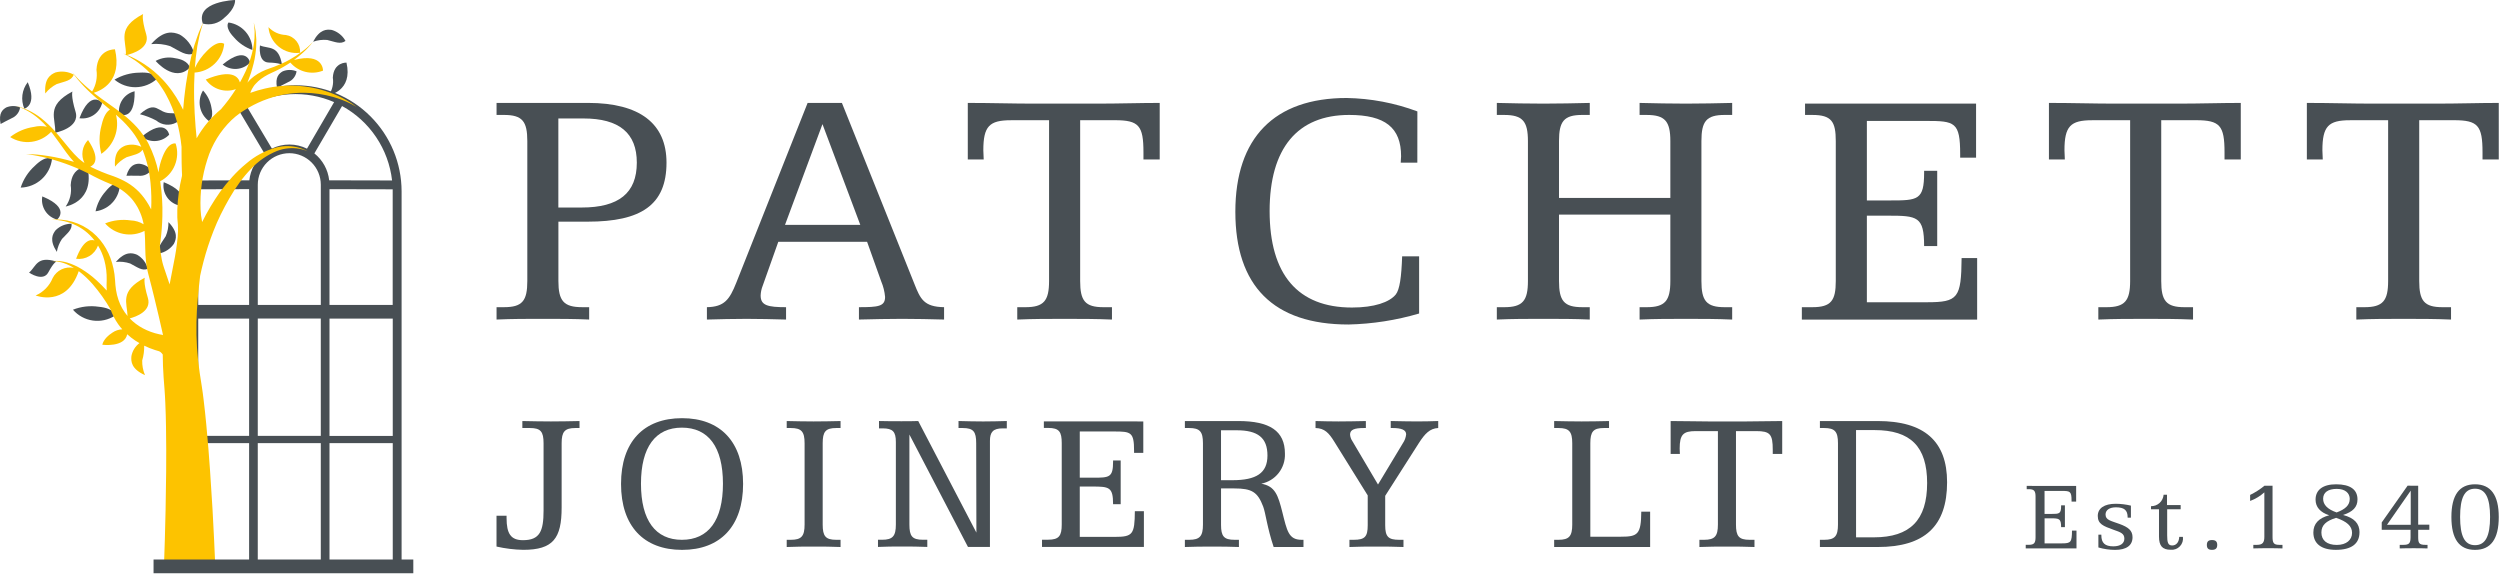 <svg xmlns="http://www.w3.org/2000/svg" width="238" height="55" viewBox="0 0 238 55" fill="none"><g id="Logo"><path id="Path 385" d="M52.45 40.121C53.35 40.121 54.27 40.102 55.17 40.083V40.748H54.778C53.76 40.748 53.468 41.099 53.468 42.194V48.315C53.468 51.248 52.668 52.344 49.81 52.344C48.954 52.327 48.102 52.222 47.268 52.032V49.096H48.225V49.312C48.225 50.819 48.635 51.425 49.79 51.425C51.39 51.425 51.747 50.566 51.747 48.608V42.194C51.747 41.094 51.474 40.748 50.455 40.748H49.728V40.083C50.648 40.1 51.548 40.121 52.448 40.121" fill="#484F54"></path><path id="Path 386" d="M70.743 46.07C70.743 50.079 68.59 52.348 64.932 52.348C61.274 52.348 59.123 50.079 59.123 46.07C59.123 42.061 61.276 39.81 64.932 39.81C68.588 39.81 70.743 42.079 70.743 46.07ZM61.021 46.05C61.021 49.55 62.411 51.39 64.914 51.39C67.438 51.39 68.825 49.552 68.825 46.05C68.825 42.548 67.438 40.711 64.914 40.711C62.414 40.711 61.021 42.549 61.021 46.05Z" fill="#484F54"></path><path id="Path 387" d="M77.458 40.121C78.319 40.121 79.18 40.102 80.021 40.083V40.748H79.609C78.593 40.748 78.32 41.099 78.32 42.194V49.941C78.32 51.041 78.593 51.389 79.609 51.389H80.021V52.075C79.18 52.035 78.321 52.035 77.458 52.035C76.617 52.035 75.758 52.035 74.895 52.075V51.389H75.287C76.303 51.389 76.597 51.038 76.597 49.941V42.194C76.597 41.094 76.303 40.748 75.287 40.748H74.895V40.083C75.756 40.1 76.617 40.121 77.458 40.121Z" fill="#484F54"></path><path id="Path 388" d="M85.734 40.102C86.36 40.102 86.928 40.102 87.415 40.082L92.953 50.704L92.933 42.195C92.933 41.095 92.68 40.748 91.641 40.748H91.251V40.081C92.051 40.101 92.834 40.122 93.597 40.122C94.36 40.122 95.123 40.102 95.848 40.081V40.781H95.456C94.538 40.781 94.242 41.134 94.242 41.975V52.069H92.151L86.575 41.369V49.936C86.575 51.036 86.83 51.385 87.867 51.385H88.279V52.068C87.457 52.029 86.655 52.029 85.871 52.029C85.087 52.029 84.326 52.029 83.584 52.068V51.385H83.974C84.992 51.385 85.286 51.032 85.286 49.936V42.073C85.286 41.096 84.992 40.781 84.033 40.781H83.682V40.081C84.443 40.101 85.128 40.101 85.734 40.101" fill="#484F54"></path><path id="Path 389" d="M108.842 40.121V43.114H107.963V42.914C107.963 41.136 107.669 41.077 106.063 41.077H102.794V45.477H104.088C105.612 45.477 105.965 45.456 105.965 43.95V43.834H106.689V47.998H105.965C105.965 46.356 105.594 46.318 103.949 46.318H102.794V51.111H106.12C107.842 51.111 108.02 50.876 108.038 48.666H108.899V52.066H99.199V51.38H99.785C100.821 51.38 101.077 51.01 101.077 49.934V42.187C101.077 41.111 100.842 40.739 99.785 40.739H99.375V40.114L108.842 40.121Z" fill="#484F54"></path><path id="Path 390" d="M117.884 40.083C120.877 40.083 122.326 41.022 122.326 43.191C122.351 43.857 122.138 44.51 121.726 45.033C121.314 45.557 120.729 45.917 120.076 46.048C121.406 46.283 121.676 47.164 122.076 48.748C122.525 50.528 122.664 51.389 123.914 51.389H124.091V52.075H121.253C120.627 50.215 120.492 48.846 120.253 48.221C119.724 46.834 119.178 46.498 117.496 46.498H116.243V49.964C116.243 51.056 116.516 51.389 117.535 51.389H117.945V52.075C117.105 52.036 116.245 52.036 115.382 52.036C114.519 52.036 113.662 52.036 112.801 52.075V51.389H113.211C114.227 51.389 114.521 51.038 114.521 49.943V42.194C114.521 41.094 114.227 40.748 113.211 40.748H112.801V40.083H117.884ZM116.241 45.715H117.318C119.587 45.715 120.662 45.05 120.662 43.367C120.662 41.667 119.742 40.962 117.728 40.962H116.241V45.715Z" fill="#484F54"></path><path id="Path 391" d="M127.43 40.121C128.23 40.121 129.111 40.102 130.03 40.083V40.748H129.855C128.935 40.748 128.525 40.903 128.525 41.373C128.544 41.606 128.626 41.828 128.76 42.019L131.186 46.126L133.553 42.194C133.726 41.944 133.834 41.655 133.865 41.352C133.865 40.922 133.416 40.746 132.535 40.746H132.398V40.081C133.318 40.099 134.139 40.12 134.904 40.12C135.647 40.12 136.33 40.1 136.918 40.081V40.746C136.118 40.785 135.647 41.294 135.08 42.172L131.871 47.202V50.002C131.871 51.096 132.165 51.389 133.201 51.389H133.611V52.075C132.731 52.035 131.871 52.035 131.011 52.035C130.151 52.035 129.311 52.035 128.467 52.075V51.389H128.879C129.934 51.389 130.207 51.094 130.207 50.002V47.164L127.02 42.039C126.512 41.218 126.1 40.769 125.239 40.748V40.083C125.906 40.1 126.649 40.121 127.43 40.121Z" fill="#484F54"></path><path id="Path 392" d="M150.579 40.121C151.458 40.121 152.319 40.102 153.179 40.083V40.748H152.689C151.673 40.748 151.399 41.099 151.399 42.194V51.094H154.313C155.913 51.094 156.231 50.88 156.25 48.709H157.093V52.075H147.956V51.389H148.368C149.384 51.389 149.678 51.038 149.678 49.941V42.194C149.678 41.094 149.384 40.748 148.368 40.748H147.956V40.083C148.837 40.1 149.718 40.121 150.579 40.121Z" fill="#484F54"></path><path id="Path 393" d="M162.628 40.121H166.266C167.421 40.121 168.555 40.083 169.666 40.083V43.212H168.766V42.821C168.766 41.333 168.513 41.041 167.183 41.041H165.265V49.941C165.265 51.041 165.538 51.389 166.557 51.389H167.026V52.075C166.146 52.035 165.265 52.035 164.404 52.035C163.525 52.035 162.663 52.035 161.784 52.075V51.389H162.233C163.251 51.389 163.545 51.038 163.545 49.941V41.041H161.431C160.237 41.041 159.905 41.373 159.905 42.703C159.905 42.859 159.925 43.038 159.925 43.212H159.045V40.083C160.335 40.083 161.545 40.121 162.624 40.121" fill="#484F54"></path><path id="Path 394" d="M178.752 40.083C183.192 40.083 185.363 41.998 185.363 45.91C185.363 50.097 183.212 52.075 178.77 52.075H173.255V51.389H173.665C174.681 51.389 174.975 51.035 174.975 49.941V42.194C174.975 41.094 174.681 40.748 173.665 40.748H173.255V40.083H178.752ZM176.697 51.154H178.397C181.841 51.154 183.463 49.51 183.463 45.989C183.463 42.507 181.878 40.944 178.456 40.944H176.695L176.697 51.154Z" fill="#484F54"></path><path id="Path 395" d="M197.649 46.262V47.751H197.212V47.651C197.212 46.764 197.066 46.736 196.268 46.736H194.641V48.926H195.283C196.043 48.926 196.218 48.917 196.218 48.166V48.108H196.579V50.18H196.218C196.218 49.364 196.033 49.344 195.218 49.344H194.644V51.729H196.3C197.156 51.729 197.243 51.613 197.254 50.512H197.682V52.206H192.849V51.866H193.142C193.658 51.866 193.784 51.68 193.784 51.145V47.289C193.784 46.754 193.668 46.569 193.142 46.569H192.942V46.257L197.649 46.262Z" fill="#484F54"></path><path id="Path 396" d="M202.863 49.279H202.551V49.252C202.551 48.559 202.22 48.297 201.431 48.297C200.807 48.297 200.448 48.569 200.448 48.978C200.448 49.514 200.935 49.572 201.772 49.879C202.609 50.184 203.017 50.502 203.017 51.144C203.017 51.922 202.443 52.35 201.353 52.35C200.816 52.348 200.281 52.269 199.766 52.117V50.901H200.048V50.959C200.048 51.688 200.389 52.011 201.187 52.011C201.869 52.011 202.239 51.728 202.239 51.281C202.239 50.781 201.87 50.666 201.208 50.434C200.224 50.081 199.708 49.879 199.708 49.118C199.708 48.388 200.322 47.959 201.422 47.959C201.907 47.963 202.391 48.022 202.863 48.135V49.279Z" fill="#484F54"></path><path id="Path 397" d="M206.299 47.1V48.083H207.599V48.483H206.315V50.983C206.315 51.627 206.393 51.929 206.791 51.929C207.171 51.929 207.444 51.629 207.463 51.11H207.813C207.837 51.271 207.824 51.436 207.774 51.592C207.725 51.747 207.641 51.89 207.528 52.008C207.415 52.126 207.277 52.217 207.124 52.274C206.971 52.331 206.807 52.352 206.645 52.337C205.857 52.337 205.536 51.966 205.536 51.071V48.481H204.776V48.189C205.077 48.194 205.369 48.084 205.592 47.882C205.815 47.679 205.952 47.399 205.976 47.099L206.299 47.1Z" fill="#484F54"></path><path id="Path 398" d="M211.08 51.879C211.08 52.201 210.925 52.347 210.58 52.347C210.235 52.347 210.093 52.201 210.093 51.879C210.093 51.557 210.239 51.412 210.58 51.412C210.921 51.412 211.08 51.548 211.08 51.879Z" fill="#484F54"></path><path id="Path 399" d="M216.346 46.242V51.109C216.346 51.673 216.446 51.869 216.979 51.869H217.291V52.209C216.852 52.19 216.396 52.19 215.937 52.19C215.478 52.19 215.003 52.19 214.516 52.209V51.869H214.866C215.401 51.869 215.566 51.645 215.566 51.109V46.873C215.17 47.229 214.711 47.507 214.212 47.691V47.117C214.699 46.88 215.157 46.587 215.575 46.242H216.346Z" fill="#484F54"></path><path id="Path 400" d="M224.622 50.681C224.622 51.761 223.863 52.346 222.375 52.346C220.975 52.346 220.232 51.745 220.232 50.69C220.232 49.862 220.739 49.316 221.741 49.054C220.885 48.782 220.441 48.267 220.441 47.566C220.441 46.639 221.133 46.105 222.398 46.105C223.741 46.105 224.433 46.605 224.433 47.545C224.433 48.276 223.994 48.722 223.06 49.025C224.121 49.306 224.627 49.833 224.627 50.679M220.996 50.688C220.996 51.44 221.522 51.877 222.466 51.877C223.372 51.877 223.916 51.401 223.916 50.728C223.916 50.075 223.416 49.648 222.398 49.297C221.444 49.59 220.998 49.998 220.998 50.688M223.698 47.516C223.698 46.922 223.241 46.542 222.462 46.542C221.615 46.542 221.162 46.892 221.162 47.486C221.162 48.05 221.581 48.486 222.448 48.785C223.284 48.474 223.693 48.086 223.693 47.511" fill="#484F54"></path><path id="Path 401" d="M230.211 46.243V49.951H231.272V50.438H230.211V51.13C230.211 51.705 230.298 51.87 230.901 51.87H231.101V52.211C230.663 52.191 230.215 52.191 229.778 52.191C229.341 52.191 228.891 52.191 228.453 52.211V51.87H228.793C229.348 51.87 229.485 51.724 229.485 51.13V50.438H226.74V49.737L229.203 46.237L230.211 46.243ZM227.241 49.962H229.501V46.709L227.241 49.962Z" fill="#484F54"></path><path id="Path 402" d="M237.882 49.221C237.882 51.306 237.133 52.349 235.622 52.349C234.111 52.349 233.373 51.306 233.373 49.221C233.373 47.136 234.123 46.105 235.622 46.105C237.121 46.105 237.882 47.139 237.882 49.221ZM234.202 49.212C234.202 51.023 234.621 51.901 235.623 51.901C236.625 51.901 237.055 51.025 237.055 49.212C237.055 47.401 236.627 46.525 235.623 46.525C234.619 46.525 234.202 47.401 234.202 49.212Z" fill="#484F54"></path><path id="Path 403" d="M55.981 9.797C60.927 9.797 63.451 11.782 63.451 15.483C63.451 19.521 61.027 21.102 55.951 21.102H53.16V26.754C53.16 28.637 53.66 29.243 55.415 29.243H56.088V30.42C54.639 30.353 53.16 30.353 51.681 30.353C50.232 30.353 48.753 30.353 47.272 30.42V29.244H47.98C49.729 29.244 50.2 28.638 50.2 26.755V13.431C50.2 11.548 49.729 10.942 47.98 10.942H47.272V9.797H55.981ZM53.155 19.756H55.375C58.909 19.756 60.625 18.377 60.625 15.483C60.625 12.657 58.942 11.278 55.544 11.278H53.155V19.756Z" fill="#484F54"></path><path id="Path 404" d="M80.15 9.797L87.05 27.024C87.621 28.471 87.958 29.211 89.876 29.244V30.421C88.564 30.386 87.217 30.354 85.876 30.354C84.535 30.354 83.15 30.387 81.771 30.421V29.244C83.589 29.244 84.26 29.177 84.26 28.269C84.216 27.759 84.091 27.259 83.891 26.788L82.547 23.019H74.094L72.613 27.192C72.492 27.492 72.424 27.811 72.413 28.135C72.413 29.076 73.084 29.245 74.833 29.245V30.422C73.588 30.387 72.311 30.355 71.067 30.355C69.788 30.355 68.543 30.388 67.298 30.422V29.244C68.947 29.211 69.451 28.536 70.091 26.922L76.886 9.797H80.15ZM74.733 21.406H81.899L78.299 11.816L74.733 21.406Z" fill="#484F54"></path><path id="Path 405" d="M98.292 9.865H104.55C106.535 9.865 108.486 9.798 110.404 9.798V15.18H108.857V14.504C108.857 11.947 108.418 11.443 106.131 11.443H102.831V26.756C102.831 28.639 103.302 29.245 105.051 29.245H105.859V30.422C104.345 30.355 102.831 30.355 101.35 30.355C99.838 30.355 98.357 30.355 96.843 30.422V29.245H97.616C99.367 29.245 99.871 28.639 99.871 26.756V11.446H96.237C94.184 11.446 93.613 12.017 93.613 14.307C93.613 14.576 93.648 14.878 93.648 15.18H92.134V9.798C94.354 9.798 96.439 9.865 98.29 9.865" fill="#484F54"></path><path id="Path 406" d="M134.93 15.484H133.349C133.349 15.284 133.384 15.045 133.384 14.878C133.384 12.154 131.87 10.942 128.438 10.942C123.524 10.942 120.868 14.105 120.868 20.093C120.868 26.149 123.559 29.277 128.707 29.277C130.827 29.277 132.272 28.777 132.878 28.034C133.249 27.563 133.417 26.383 133.484 24.4H135.1V29.846C132.913 30.49 130.651 30.842 128.372 30.893C121.239 30.893 117.605 27.225 117.605 20.161C117.605 13.13 121.305 9.329 128.205 9.329C130.504 9.369 132.78 9.801 134.934 10.606L134.93 15.484Z" fill="#484F54"></path><path id="Path 407" d="M146.939 9.865C148.418 9.865 149.9 9.832 151.346 9.798V10.942H150.639C148.888 10.942 148.417 11.542 148.417 13.431V18.846H159.017V13.432C159.017 11.547 158.511 10.943 156.762 10.943H156.089V9.798C157.568 9.833 159.05 9.865 160.496 9.865C161.975 9.865 163.456 9.832 164.903 9.798V10.942H164.197C162.446 10.942 161.975 11.542 161.975 13.431V26.756C161.975 28.639 162.446 29.245 164.197 29.245H164.903V30.422C163.456 30.355 161.975 30.355 160.496 30.355C159.017 30.355 157.568 30.355 156.089 30.422V29.245H156.762C158.511 29.245 159.017 28.639 159.017 26.756V20.428H148.417V26.755C148.417 28.638 148.888 29.244 150.639 29.244H151.345V30.421C149.898 30.354 148.417 30.354 146.938 30.354C145.459 30.354 143.977 30.354 142.498 30.421V29.245H143.204C144.953 29.245 145.459 28.639 145.459 26.756V13.432C145.459 11.547 144.953 10.943 143.204 10.943H142.498V9.798C143.977 9.833 145.46 9.865 146.939 9.865Z" fill="#484F54"></path><path id="Path 408" d="M188.122 9.864V15.012H186.608V14.675C186.608 11.614 186.108 11.512 183.345 11.512H177.726V19.082H179.946C182.572 19.082 183.176 19.047 183.176 16.459V16.259H184.423V23.424H183.176C183.176 20.599 182.537 20.532 179.711 20.532H177.726V28.774H183.445C186.406 28.774 186.71 28.375 186.745 24.567H188.224V30.424H171.536V29.244H172.546C174.329 29.244 174.766 28.605 174.766 26.755V13.431C174.766 11.581 174.366 10.943 172.546 10.943H171.84V9.864H188.122Z" fill="#484F54"></path><path id="Path 409" d="M201.211 9.865H207.468C209.453 9.865 211.404 9.798 213.322 9.798V15.18H211.775V14.504C211.775 11.947 211.337 11.443 209.049 11.443H205.749V26.756C205.749 28.639 206.22 29.245 207.969 29.245H208.777V30.422C207.263 30.355 205.749 30.355 204.268 30.355C202.756 30.355 201.275 30.355 199.761 30.422V29.245H200.534C202.285 29.245 202.789 28.639 202.789 26.756V11.446H199.161C197.108 11.446 196.537 12.017 196.537 14.307C196.537 14.576 196.572 14.878 196.572 15.18H195.058V9.798C197.278 9.798 199.363 9.865 201.214 9.865" fill="#484F54"></path><path id="Path 410" d="M225.771 9.865H232.029C234.014 9.865 235.965 9.798 237.883 9.798V15.18H236.336V14.504C236.336 11.947 235.898 11.443 233.61 11.443H230.31V26.756C230.31 28.639 230.781 29.245 232.53 29.245H233.338V30.422C231.824 30.355 230.31 30.355 228.829 30.355C227.317 30.355 225.836 30.355 224.322 30.422V29.245H225.095C226.846 29.245 227.35 28.639 227.35 26.756V11.446H223.716C221.663 11.446 221.092 12.017 221.092 14.307C221.092 14.576 221.127 14.878 221.127 15.18H219.613V9.798C221.833 9.798 223.918 9.865 225.769 9.865" fill="#484F54"></path><path id="Path 411" d="M28.132 8.116C25.454 8.119 22.887 9.184 20.993 11.078C19.1 12.971 18.035 15.539 18.032 18.216V54.254H38.232V18.215C38.229 15.538 37.164 12.97 35.27 11.077C33.377 9.183 30.81 8.119 28.132 8.116ZM24.54 42.185H30.54V53.411H24.54V42.185ZM24.54 30.326H30.54V41.496H24.54V30.326ZM18.873 18.215C18.873 18.151 18.873 18.085 18.878 18.02L23.715 18.006V29.029H18.873V18.215ZM27.541 14.584C28.336 14.585 29.098 14.901 29.661 15.464C30.223 16.026 30.54 16.788 30.541 17.584V29.029H24.541V17.585C24.542 16.79 24.859 16.028 25.421 15.466C25.983 14.903 26.746 14.587 27.541 14.585M31.367 18.009L37.384 18.023C37.384 18.088 37.384 18.152 37.384 18.218V29.029H31.368L31.367 18.009ZM23.715 41.496H18.873V30.329H23.715V41.496ZM31.368 30.329H37.39V41.499H31.368V30.329ZM37.326 17.18L31.339 17.166C31.227 16.158 30.719 15.237 29.928 14.604L32.565 10.094C33.868 10.807 34.981 11.823 35.809 13.057C36.638 14.29 37.158 15.704 37.326 17.18ZM31.807 9.722L29.226 14.152C28.707 13.895 28.136 13.76 27.556 13.759C26.977 13.757 26.405 13.889 25.885 14.143L23.526 10.188C24.774 9.469 26.174 9.053 27.612 8.972C29.05 8.891 30.486 9.148 31.807 9.722ZM22.817 10.639L25.164 14.591C24.767 14.904 24.437 15.293 24.192 15.735C23.947 16.178 23.792 16.664 23.736 17.166L18.929 17.18C19.077 15.877 19.5 14.62 20.17 13.492C20.84 12.365 21.743 11.392 22.817 10.639ZM18.873 42.187H23.715V53.411H18.873V42.187ZM31.368 42.187H37.39V53.411H31.368V42.187Z" fill="#484F54"></path><path id="Path 412" d="M8.314 15.882C8.314 15.882 6.823 15.813 6.731 17.634C6.841 18.346 6.669 19.073 6.251 19.66C6.251 19.66 9.084 19.198 8.314 15.882Z" fill="#484F54"></path><path id="Path 413" d="M4.949 15.147C4.949 15.147 4.433 14.672 3.305 15.798C2.686 16.355 2.225 17.067 1.969 17.86C2.709 17.843 3.418 17.559 3.966 17.06C4.513 16.562 4.862 15.882 4.949 15.147Z" fill="#484F54"></path><path id="Path 414" d="M6.899 8.712C4.288 10.098 5.349 11.264 5.25 12.636C5.25 12.636 7.661 12.188 7.192 10.636C6.723 9.084 6.899 8.709 6.899 8.709" fill="#484F54"></path><path id="Path 415" d="M13.494 13.009C13.873 13.312 14.353 13.46 14.836 13.425C15.32 13.391 15.773 13.175 16.106 12.822C16.106 12.822 15.792 11.132 13.494 13.009Z" fill="#484F54"></path><path id="Path 416" d="M12.815 8.689C12.343 8.801 11.93 9.085 11.657 9.486C11.385 9.888 11.273 10.377 11.344 10.857C11.344 10.857 12.866 11.656 12.815 8.689Z" fill="#484F54"></path><path id="Path 417" d="M12.031 16.732C12.031 16.732 12.82 16.715 13.22 16.732C13.448 16.753 13.677 16.714 13.886 16.619C14.094 16.524 14.274 16.377 14.408 16.192C14.114 15.843 13.695 15.625 13.241 15.585C12.848 15.601 12.334 15.706 12.032 16.733" fill="#484F54"></path><path id="Path 418" d="M19.878 11.515C19.878 11.515 20.393 11.334 20.122 10.201C20.015 9.607 19.739 9.057 19.328 8.615C19.042 9.081 18.94 9.636 19.042 10.172C19.144 10.709 19.441 11.188 19.878 11.515Z" fill="#484F54"></path><path id="Path 419" d="M18.067 6.443C18.067 6.443 17.967 5.723 16.686 5.543C16.053 5.396 15.387 5.488 14.817 5.799C14.817 5.799 16.593 7.919 18.067 6.445" fill="#484F54"></path><path id="Path 420" d="M10.934 30.055C10.934 30.055 10.972 29.355 9.385 29.201C8.561 29.08 7.719 29.178 6.945 29.485C7.43 30.045 8.1 30.411 8.834 30.515C9.567 30.62 10.313 30.456 10.935 30.055" fill="#484F54"></path><path id="Path 421" d="M19.306 2.247C19.668 2.341 20.048 2.339 20.409 2.241C20.77 2.143 21.098 1.952 21.362 1.687C22.485 0.757 22.379 -0 22.379 -0C22.379 -0 18.585 0.117 19.306 2.247Z" fill="#484F54"></path><path id="Path 422" d="M11.415 17.503C11.415 17.503 10.926 17.141 10.056 18.217C9.574 18.755 9.243 19.411 9.096 20.117C9.733 20.034 10.318 19.723 10.744 19.242C11.17 18.761 11.409 18.143 11.415 17.5" fill="#484F54"></path><path id="Path 423" d="M21.754 2.141C21.754 2.141 21.336 2.576 22.283 3.568C22.751 4.11 23.355 4.52 24.032 4.756C24.031 4.118 23.8 3.503 23.381 3.022C22.963 2.542 22.385 2.229 21.754 2.141Z" fill="#484F54"></path><path id="Path 424" d="M14.93 7.517C14.93 7.517 14.857 6.817 13.266 6.917C12.433 6.927 11.617 7.156 10.901 7.582C11.468 8.058 12.188 8.314 12.928 8.302C13.669 8.289 14.38 8.01 14.931 7.516" fill="#484F54"></path><path id="Path 425" d="M32.985 5.96C32.985 5.96 31.762 5.902 31.685 7.396C31.776 7.981 31.635 8.577 31.292 9.059C31.292 9.059 33.616 8.68 32.984 5.958" fill="#484F54"></path><path id="Path 426" d="M14.393 4.2C15.008 4.136 15.63 4.204 16.216 4.4C17.144 4.877 17.742 5.393 18.483 5.077C18.277 4.323 17.782 3.68 17.105 3.288C16.482 3.031 15.605 2.819 14.393 4.199" fill="#484F54"></path><path id="Path 427" d="M11.029 24.933C11.488 24.886 11.951 24.937 12.389 25.083C13.081 25.438 13.527 25.823 14.08 25.588C13.927 25.025 13.557 24.546 13.052 24.253C12.587 24.062 11.934 23.904 11.029 24.933Z" fill="#484F54"></path><path id="Path 428" d="M16.036 21.144C16.047 21.605 15.959 22.063 15.778 22.488C15.368 23.149 14.949 23.563 15.139 24.132C15.712 24.024 16.22 23.694 16.552 23.215C16.78 22.767 16.989 22.129 16.036 21.144Z" fill="#484F54"></path><path id="Path 429" d="M5.411 23.978C5.485 23.537 5.652 23.117 5.902 22.747C6.413 22.193 6.888 21.877 6.811 21.299C6.246 21.296 5.702 21.517 5.299 21.914C4.999 22.298 4.684 22.867 5.411 23.978Z" fill="#484F54"></path><path id="Path 430" d="M26.378 8.367C26.378 8.367 27.071 7.989 27.433 7.818C27.644 7.73 27.829 7.59 27.969 7.409C28.109 7.229 28.2 7.016 28.233 6.79C27.811 6.616 27.338 6.616 26.917 6.79C26.577 6.99 26.167 7.315 26.374 8.366" fill="#484F54"></path><path id="Path 431" d="M0.06 11.803C0.06 11.803 0.753 11.425 1.115 11.254C1.326 11.166 1.511 11.026 1.651 10.845C1.791 10.665 1.882 10.452 1.915 10.226C1.493 10.052 1.02 10.052 0.599 10.226C0.259 10.426 -0.151 10.751 0.056 11.802" fill="#484F54"></path><path id="Path 432" d="M29.808 3.974C30.238 3.821 30.695 3.763 31.15 3.803C31.898 3.985 32.416 4.251 32.893 3.897C32.614 3.39 32.147 3.015 31.593 2.852C31.102 2.776 30.438 2.775 29.806 3.974" fill="#484F54"></path><path id="Path 433" d="M13.319 10.872C13.858 11.009 14.379 11.211 14.87 11.472C15.13 11.692 15.45 11.829 15.789 11.865C16.128 11.9 16.47 11.833 16.77 11.672C18.345 10.785 16.842 10.789 16.176 10.772C14.986 10.743 14.887 9.48 13.319 10.872Z" fill="#484F54"></path><path id="Path 434" d="M5.361 24.897C3.501 24.326 3.453 25.363 2.767 25.955C2.767 25.955 4.098 26.869 4.6 25.93C5.102 24.991 5.361 24.897 5.361 24.897Z" fill="#484F54"></path><path id="Path 435" d="M26.849 6.175C26.53 4.256 25.58 4.675 24.749 4.327C24.749 4.327 24.525 5.927 25.589 5.955C26.653 5.983 26.853 6.175 26.853 6.175" fill="#484F54"></path><path id="Path 436" d="M7.565 11.256C8.045 11.326 8.533 11.213 8.934 10.941C9.335 10.668 9.619 10.254 9.729 9.782C9.729 9.782 8.608 8.482 7.565 11.256Z" fill="#484F54"></path><path id="Path 437" d="M21.195 6.143C21.574 6.445 22.054 6.594 22.537 6.559C23.021 6.525 23.474 6.309 23.807 5.956C23.807 5.956 23.493 4.266 21.195 6.143Z" fill="#484F54"></path><path id="Path 438" d="M2.641 7.825C2.366 8.179 2.191 8.599 2.134 9.043C2.077 9.487 2.141 9.938 2.318 10.349C2.318 10.349 3.576 10.034 2.641 7.825Z" fill="#484F54"></path><path id="Path 439" d="M15.588 17.341C15.504 17.818 15.602 18.31 15.863 18.718C16.124 19.127 16.529 19.423 16.998 19.547C16.998 19.547 18.334 18.465 15.588 17.341Z" fill="#484F54"></path><path id="Path 440" d="M4.026 18.698C3.942 19.176 4.04 19.668 4.301 20.076C4.562 20.485 4.967 20.78 5.436 20.904C5.436 20.904 6.772 19.823 4.026 18.698Z" fill="#484F54"></path><path id="Path 441" d="M28.569 5.025C28.597 4.625 28.473 4.228 28.222 3.915C27.971 3.601 27.612 3.393 27.215 3.332C26.586 3.31 25.991 3.042 25.558 2.585C25.587 2.947 25.689 3.298 25.858 3.619C26.027 3.939 26.259 4.222 26.54 4.45C26.822 4.678 27.147 4.847 27.495 4.945C27.844 5.044 28.209 5.071 28.568 5.024" fill="#FDC300"></path><path id="Path 442" d="M5.413 7.996C6.183 7.742 6.795 7.696 7.025 7.109C6.494 6.811 5.868 6.735 5.282 6.897C4.8 7.103 4.205 7.471 4.308 8.897C4.608 8.521 4.984 8.213 5.413 7.996Z" fill="#FDC300"></path><path id="Path 443" d="M33.422 9.81C32.907 9.478 32.363 9.195 31.795 8.964C29.714 8.112 27.42 7.925 25.228 8.429C24.753 8.538 24.286 8.675 23.828 8.841C23.871 8.715 23.924 8.592 23.987 8.473C24.028 8.39 24.087 8.312 24.138 8.226C24.189 8.14 24.263 8.061 24.338 7.979C24.494 7.807 24.667 7.65 24.854 7.51C25.061 7.358 25.279 7.222 25.506 7.102L25.869 6.928L26.256 6.749C26.51 6.626 26.776 6.493 27.014 6.349C27.234 6.225 27.441 6.091 27.641 5.956C28.015 6.393 28.515 6.701 29.073 6.839C29.63 6.977 30.217 6.937 30.751 6.725C30.751 6.725 30.805 4.98 27.988 5.711C28.288 5.491 28.575 5.255 28.85 5.004C29.201 4.69 29.521 4.343 29.808 3.968C29.49 4.312 29.142 4.625 28.766 4.903C28.385 5.191 27.984 5.452 27.566 5.683C27.338 5.809 27.1 5.934 26.851 6.046C26.602 6.158 26.351 6.261 26.092 6.36L25.699 6.499L25.292 6.649C25.028 6.758 24.772 6.887 24.527 7.034C24.293 7.177 24.073 7.342 23.871 7.527C23.771 7.618 23.688 7.716 23.602 7.808L23.546 7.88L23.587 7.78C23.705 7.503 23.794 7.208 23.9 6.921C23.985 6.627 24.075 6.335 24.145 6.042C24.215 5.749 24.281 5.461 24.31 5.175L24.361 4.757C24.381 4.625 24.391 4.491 24.391 4.357C24.391 4.096 24.417 3.85 24.391 3.623C24.365 3.396 24.353 3.19 24.338 3.006C24.323 2.822 24.271 2.668 24.247 2.539C24.192 2.283 24.16 2.139 24.16 2.139C24.16 2.139 24.175 2.288 24.202 2.549C24.211 2.68 24.24 2.836 24.241 3.016C24.242 3.196 24.232 3.402 24.227 3.624C24.222 3.846 24.172 4.084 24.144 4.335C24.131 4.465 24.107 4.593 24.073 4.718L23.98 5.118C23.923 5.387 23.814 5.654 23.731 5.93C23.648 6.206 23.516 6.472 23.405 6.742C23.273 7.005 23.159 7.275 23.017 7.526C22.958 7.634 22.899 7.741 22.841 7.846C22.678 7.291 22.041 6.546 19.588 7.571C19.9 8.018 20.35 8.349 20.869 8.513C21.387 8.678 21.946 8.668 22.458 8.483C22.358 8.636 22.264 8.783 22.168 8.925C22.032 9.135 21.884 9.325 21.759 9.502C21.494 9.85 21.266 10.134 21.099 10.323L21.058 10.38C20.114 11.156 19.322 12.1 18.721 13.164C18.685 12.819 18.651 12.463 18.621 12.092C18.583 11.665 18.555 11.223 18.532 10.774C18.509 10.325 18.496 9.866 18.481 9.408C18.466 8.95 18.481 8.494 18.481 8.041C18.496 7.657 18.51 7.279 18.525 6.909C19.243 6.865 19.922 6.566 20.439 6.065C20.955 5.565 21.276 4.896 21.343 4.179C21.343 4.179 20.823 3.708 19.704 4.845C19.228 5.313 18.838 5.86 18.552 6.463C18.581 6.125 18.61 5.795 18.637 5.481C18.691 5.09 18.742 4.72 18.789 4.381C18.857 4.043 18.92 3.734 18.975 3.459C19.023 3.223 19.084 2.989 19.158 2.759L19.334 2.147L19.081 2.732C18.978 2.955 18.887 3.183 18.808 3.414L18.501 4.314C18.409 4.652 18.31 5.014 18.201 5.407C18.116 5.8 18.026 6.214 17.932 6.643L17.708 7.978C17.652 8.435 17.58 8.9 17.534 9.366C17.5 9.728 17.462 10.091 17.434 10.45C17.334 10.251 17.234 10.05 17.123 9.85C16.901 9.443 16.654 9.05 16.383 8.673C16.254 8.484 16.106 8.31 15.971 8.132C15.836 7.954 15.679 7.795 15.537 7.632L15.088 7.177L14.633 6.771L14.18 6.416C14.033 6.303 13.88 6.209 13.74 6.111C13.457 5.917 13.179 5.77 12.94 5.633C12.69 5.512 12.478 5.398 12.295 5.321L12.084 5.234C12.548 5.124 14.326 4.611 13.918 3.262C13.45 1.713 13.625 1.334 13.625 1.334C11.058 2.689 12.045 3.84 11.983 5.184L11.725 5.079L11.981 5.221C11.981 5.231 11.981 5.242 11.981 5.252L12.023 5.243L12.268 5.379C12.439 5.479 12.635 5.614 12.868 5.759C13.088 5.921 13.342 6.095 13.593 6.315C13.718 6.426 13.854 6.534 13.983 6.659L14.377 7.049L14.764 7.486L15.137 7.965C15.253 8.135 15.375 8.305 15.49 8.482C15.605 8.659 15.716 8.841 15.816 9.033C16.026 9.413 16.213 9.805 16.375 10.207C16.538 10.608 16.68 11.018 16.801 11.434C16.914 11.847 17.018 12.254 17.091 12.655C17.181 13.117 17.241 13.562 17.283 13.985C17.283 14.168 17.283 14.347 17.283 14.518C17.283 15.223 17.296 15.812 17.312 16.227C17.319 16.401 17.326 16.541 17.331 16.648C17.331 16.692 17.324 16.73 17.321 16.767C17.067 17.808 16.918 18.873 16.879 19.945C16.871 20.186 16.872 20.431 16.879 20.688L16.893 20.904L16.908 21.078L16.935 21.384C16.956 21.772 16.951 22.161 16.918 22.547C16.837 23.389 16.709 24.226 16.537 25.055C16.407 25.715 16.273 26.392 16.147 27.076C16.008 26.655 15.862 26.22 15.708 25.767C15.68 25.683 15.65 25.598 15.62 25.512L15.531 25.227C15.483 25.044 15.441 24.912 15.405 24.715C15.327 24.325 15.27 23.931 15.232 23.535C15.227 23.488 15.222 23.436 15.216 23.392C15.237 23.253 15.263 23.081 15.289 22.875C15.385 22.111 15.441 21.343 15.459 20.575C15.487 19.483 15.42 18.392 15.259 17.312C15.259 17.294 15.252 17.274 15.249 17.256C15.88 16.929 16.375 16.389 16.644 15.731C16.914 15.073 16.941 14.341 16.721 13.665C16.721 13.665 16.058 13.437 15.476 14.921C15.285 15.396 15.155 15.894 15.089 16.402C14.892 15.47 14.577 14.565 14.151 13.713L14.097 13.604C14.072 13.553 14.057 13.533 14.036 13.495L13.918 13.296C13.83 13.155 13.742 13.011 13.648 12.882C13.464 12.618 13.264 12.366 13.048 12.127C12.634 11.673 12.183 11.255 11.698 10.877C10.767 10.149 9.858 9.559 9.124 8.99C9.055 8.938 8.99 8.89 8.924 8.835C9.672 8.608 11.646 7.712 10.945 4.698C10.945 4.698 9.285 4.621 9.183 6.648C9.289 7.364 9.143 8.094 8.771 8.714C8.303 8.344 7.86 7.943 7.444 7.514C7.257 7.314 7.115 7.159 7.021 7.047L6.876 6.877L7.008 7.058C7.093 7.176 7.223 7.346 7.396 7.558C7.787 8.024 8.209 8.464 8.658 8.874L8.645 8.894L8.673 8.889C8.773 8.978 8.873 9.069 8.973 9.161C9.419 9.561 9.937 9.98 10.473 10.432C10.22 10.578 9.882 10.956 9.665 11.932C9.42 12.82 9.414 13.756 9.647 14.646C10.234 14.244 10.682 13.67 10.931 13.003C11.18 12.336 11.217 11.608 11.038 10.919C11.154 11.021 11.27 11.125 11.386 11.23C11.819 11.622 12.217 12.05 12.576 12.509C12.758 12.743 12.925 12.988 13.076 13.242C13.154 13.37 13.218 13.496 13.286 13.623L13.386 13.832C13.401 13.864 13.425 13.909 13.432 13.932L13.458 13.979C12.98 13.747 12.43 13.706 11.923 13.866C11.44 14.072 10.846 14.44 10.948 15.866C11.248 15.49 11.624 15.183 12.053 14.966C12.737 14.741 13.295 14.675 13.573 14.255C13.977 15.271 14.232 16.34 14.331 17.428C14.411 18.261 14.431 19.099 14.39 19.934C14.313 19.78 14.232 19.628 14.144 19.483C14.077 19.375 14.02 19.276 13.944 19.163C13.878 19.064 13.822 18.982 13.744 18.875C13.596 18.673 13.435 18.481 13.263 18.299C12.919 17.941 12.527 17.631 12.099 17.378C11.687 17.142 11.255 16.941 10.809 16.779C10.05 16.529 9.311 16.224 8.598 15.867C8.998 15.685 9.562 15.113 8.381 13.331C8.105 13.615 7.924 13.979 7.863 14.37C7.802 14.762 7.864 15.163 8.04 15.518C7.843 15.383 7.655 15.235 7.478 15.075C7.194 14.808 6.927 14.524 6.678 14.225C6.178 13.633 5.721 13.044 5.26 12.533C4.846 12.058 4.389 11.623 3.895 11.232C3.511 10.938 3.096 10.685 2.658 10.479C2.377 10.349 2.087 10.24 1.79 10.152L1.473 10.069L1.782 10.168C2.069 10.275 2.348 10.403 2.617 10.552C3.031 10.783 3.418 11.06 3.772 11.377C4.015 11.594 4.246 11.825 4.462 12.069C4.054 11.976 3.63 11.981 3.225 12.082C2.4 12.2 1.621 12.533 0.966 13.049C1.572 13.432 2.294 13.592 3.006 13.501C3.718 13.41 4.376 13.073 4.866 12.549C4.914 12.608 4.966 12.665 5.01 12.726C5.426 13.259 5.836 13.87 6.303 14.508C6.532 14.822 6.778 15.123 7.041 15.409C6.641 15.293 6.213 15.178 5.779 15.082C5.371 14.986 4.959 14.909 4.572 14.85C4.185 14.79 3.822 14.743 3.511 14.716C3.2 14.69 2.94 14.68 2.758 14.68L2.473 14.668L2.756 14.707C2.937 14.729 3.193 14.767 3.498 14.826C3.803 14.886 4.158 14.96 4.533 15.057C4.908 15.155 5.305 15.268 5.696 15.398C6.413 15.632 7.116 15.907 7.802 16.221C8.061 16.338 8.273 16.444 8.428 16.52C9.099 16.892 9.792 17.223 10.503 17.511C11.288 17.819 11.99 18.308 12.55 18.939C12.681 19.097 12.803 19.262 12.915 19.434C12.968 19.511 13.029 19.617 13.087 19.712C13.132 19.791 13.179 19.895 13.225 19.983C13.406 20.35 13.543 20.738 13.631 21.137C13.647 21.209 13.661 21.279 13.674 21.351C13.303 21.125 12.88 20.998 12.446 20.983C11.622 20.862 10.78 20.96 10.006 21.267C10.462 21.788 11.079 22.141 11.759 22.27C12.439 22.399 13.143 22.297 13.758 21.98C13.811 22.515 13.815 23.066 13.827 23.631C13.836 24.062 13.852 24.506 13.906 24.951C13.924 25.16 13.975 25.425 14.013 25.633C14.035 25.733 14.057 25.832 14.078 25.925C14.099 26.018 14.131 26.133 14.157 26.235C14.357 26.986 14.534 27.701 14.695 28.36C15.019 29.678 15.27 30.78 15.443 31.553C15.471 31.683 15.496 31.799 15.521 31.909L15.458 31.88L15.416 31.869H15.399L15.345 31.858L15.15 31.82C14.606 31.704 14.081 31.511 13.59 31.248C13.131 31.002 12.713 30.686 12.351 30.311C12.931 30.159 14.46 29.628 14.079 28.366C13.611 26.817 13.786 26.438 13.786 26.438C11.354 27.727 12.108 28.828 12.142 30.082C11.76 29.63 11.467 29.11 11.278 28.549C11.174 28.245 11.096 27.933 11.046 27.616C11.02 27.456 11 27.296 10.986 27.134C10.972 26.971 10.962 26.794 10.95 26.625C10.905 25.922 10.759 25.23 10.516 24.569C10.29 23.953 9.964 23.378 9.551 22.869C9.095 22.31 8.532 21.849 7.894 21.513C7.256 21.177 6.556 20.974 5.838 20.915C5.603 20.893 5.366 20.888 5.13 20.898L4.881 20.913L5.13 20.919C5.365 20.931 5.598 20.957 5.83 20.998C6.645 21.14 7.415 21.474 8.076 21.971C8.423 22.238 8.734 22.548 9.001 22.893C8.581 22.755 7.901 22.893 7.245 24.634C7.684 24.696 8.132 24.606 8.512 24.376C8.892 24.147 9.181 23.794 9.33 23.375C9.594 23.808 9.796 24.275 9.93 24.764C10.096 25.378 10.172 26.012 10.157 26.648C10.157 26.822 10.15 26.995 10.146 27.169C10.142 27.343 10.146 27.497 10.16 27.66C9.86 27.329 9.535 26.997 9.189 26.686C8.756 26.29 8.287 25.936 7.789 25.628C7.356 25.357 6.889 25.146 6.401 24.998C6.058 24.896 5.703 24.842 5.345 24.837C5.211 24.834 5.078 24.84 4.945 24.854C5.079 24.854 5.212 24.863 5.345 24.881C5.691 24.925 6.029 25.016 6.35 25.152C6.587 25.252 6.816 25.371 7.034 25.506C6.638 25.42 6.224 25.468 5.859 25.643C5.493 25.818 5.196 26.109 5.014 26.471C4.711 27.214 4.129 27.809 3.394 28.13C3.394 28.13 6.299 29.285 7.494 25.817C7.532 25.845 7.57 25.87 7.608 25.899C8.047 26.246 8.452 26.632 8.82 27.053C9.462 27.796 10.031 28.598 10.52 29.448C10.691 29.933 10.926 30.393 11.22 30.816V30.826C11.22 30.823 11.22 30.82 11.22 30.817C11.236 30.84 11.251 30.864 11.268 30.887C11.384 31.049 11.509 31.204 11.641 31.352C11.302 31.364 10.974 31.474 10.697 31.669C9.807 32.242 9.744 32.821 9.744 32.821C9.744 32.821 11.865 33.097 12.109 31.82C12.349 32.039 12.604 32.24 12.874 32.42C13.005 32.508 13.138 32.587 13.274 32.664C12.873 32.968 12.601 33.411 12.51 33.906C12.461 34.428 12.502 35.126 13.804 35.715C13.616 35.272 13.525 34.795 13.538 34.315C13.673 33.858 13.737 33.384 13.728 32.908C14.059 33.071 14.402 33.209 14.754 33.321L15.13 33.434C15.186 33.454 15.238 33.483 15.284 33.52C15.364 33.586 15.435 33.663 15.493 33.748C15.496 34.474 15.524 35.197 15.575 35.916C15.607 36.332 15.638 36.743 15.669 37.151C15.701 37.538 15.717 37.934 15.736 38.325C15.771 39.108 15.793 39.883 15.804 40.639C15.831 42.153 15.829 43.593 15.818 44.925C15.796 47.587 15.738 49.812 15.693 51.367C15.648 52.923 15.612 53.806 15.612 53.806H20.491C20.491 53.806 20.451 52.907 20.38 51.325C20.309 49.745 20.185 47.502 19.996 44.798C19.902 43.447 19.79 41.981 19.639 40.425C19.566 39.647 19.482 38.844 19.379 38.017C19.327 37.605 19.279 37.188 19.207 36.757L19.014 35.514C18.771 33.904 18.667 32.276 18.703 30.648C18.728 29.221 18.878 27.773 19.052 26.264C19.135 25.863 19.241 25.402 19.377 24.89C19.635 23.91 19.95 22.945 20.321 22C20.521 21.483 20.754 20.954 21.009 20.43C21.264 19.904 21.549 19.384 21.844 18.867C22.137 18.355 22.458 17.859 22.804 17.381C23.139 16.919 23.506 16.481 23.904 16.072C24.592 15.33 25.435 14.749 26.373 14.371C27.048 14.11 27.782 14.038 28.495 14.162C28.697 14.199 28.895 14.252 29.089 14.32L29.289 14.399L29.089 14.299C28.901 14.208 28.707 14.133 28.507 14.073C27.775 13.863 27 13.855 26.265 14.053C25.222 14.346 24.257 14.866 23.438 15.575C22.97 15.961 22.53 16.381 22.123 16.831C21.704 17.293 21.309 17.776 20.942 18.279C20.304 19.188 19.735 20.144 19.242 21.139V21.13L19.142 20.509C19.121 20.323 19.103 20.128 19.094 19.928C19.026 18.324 19.243 16.721 19.735 15.193C20.173 13.771 20.961 12.482 22.027 11.444C22.277 11.205 22.544 10.984 22.827 10.784C22.963 10.678 23.113 10.595 23.254 10.501L23.354 10.438L23.472 10.367L23.707 10.229C24.28 9.899 24.882 9.622 25.507 9.404C26.619 9.013 27.792 8.819 28.971 8.832C29.896 8.843 30.815 8.976 31.705 9.227C32.284 9.389 32.847 9.605 33.386 9.872C33.759 10.062 33.947 10.184 33.947 10.184C33.947 10.184 33.775 10.041 33.422 9.809" fill="#FDC300"></path><path id="Rectangle 78" d="M39.347 53.266H14.618V54.573H39.347V53.266Z" fill="#484F54"></path></g></svg>